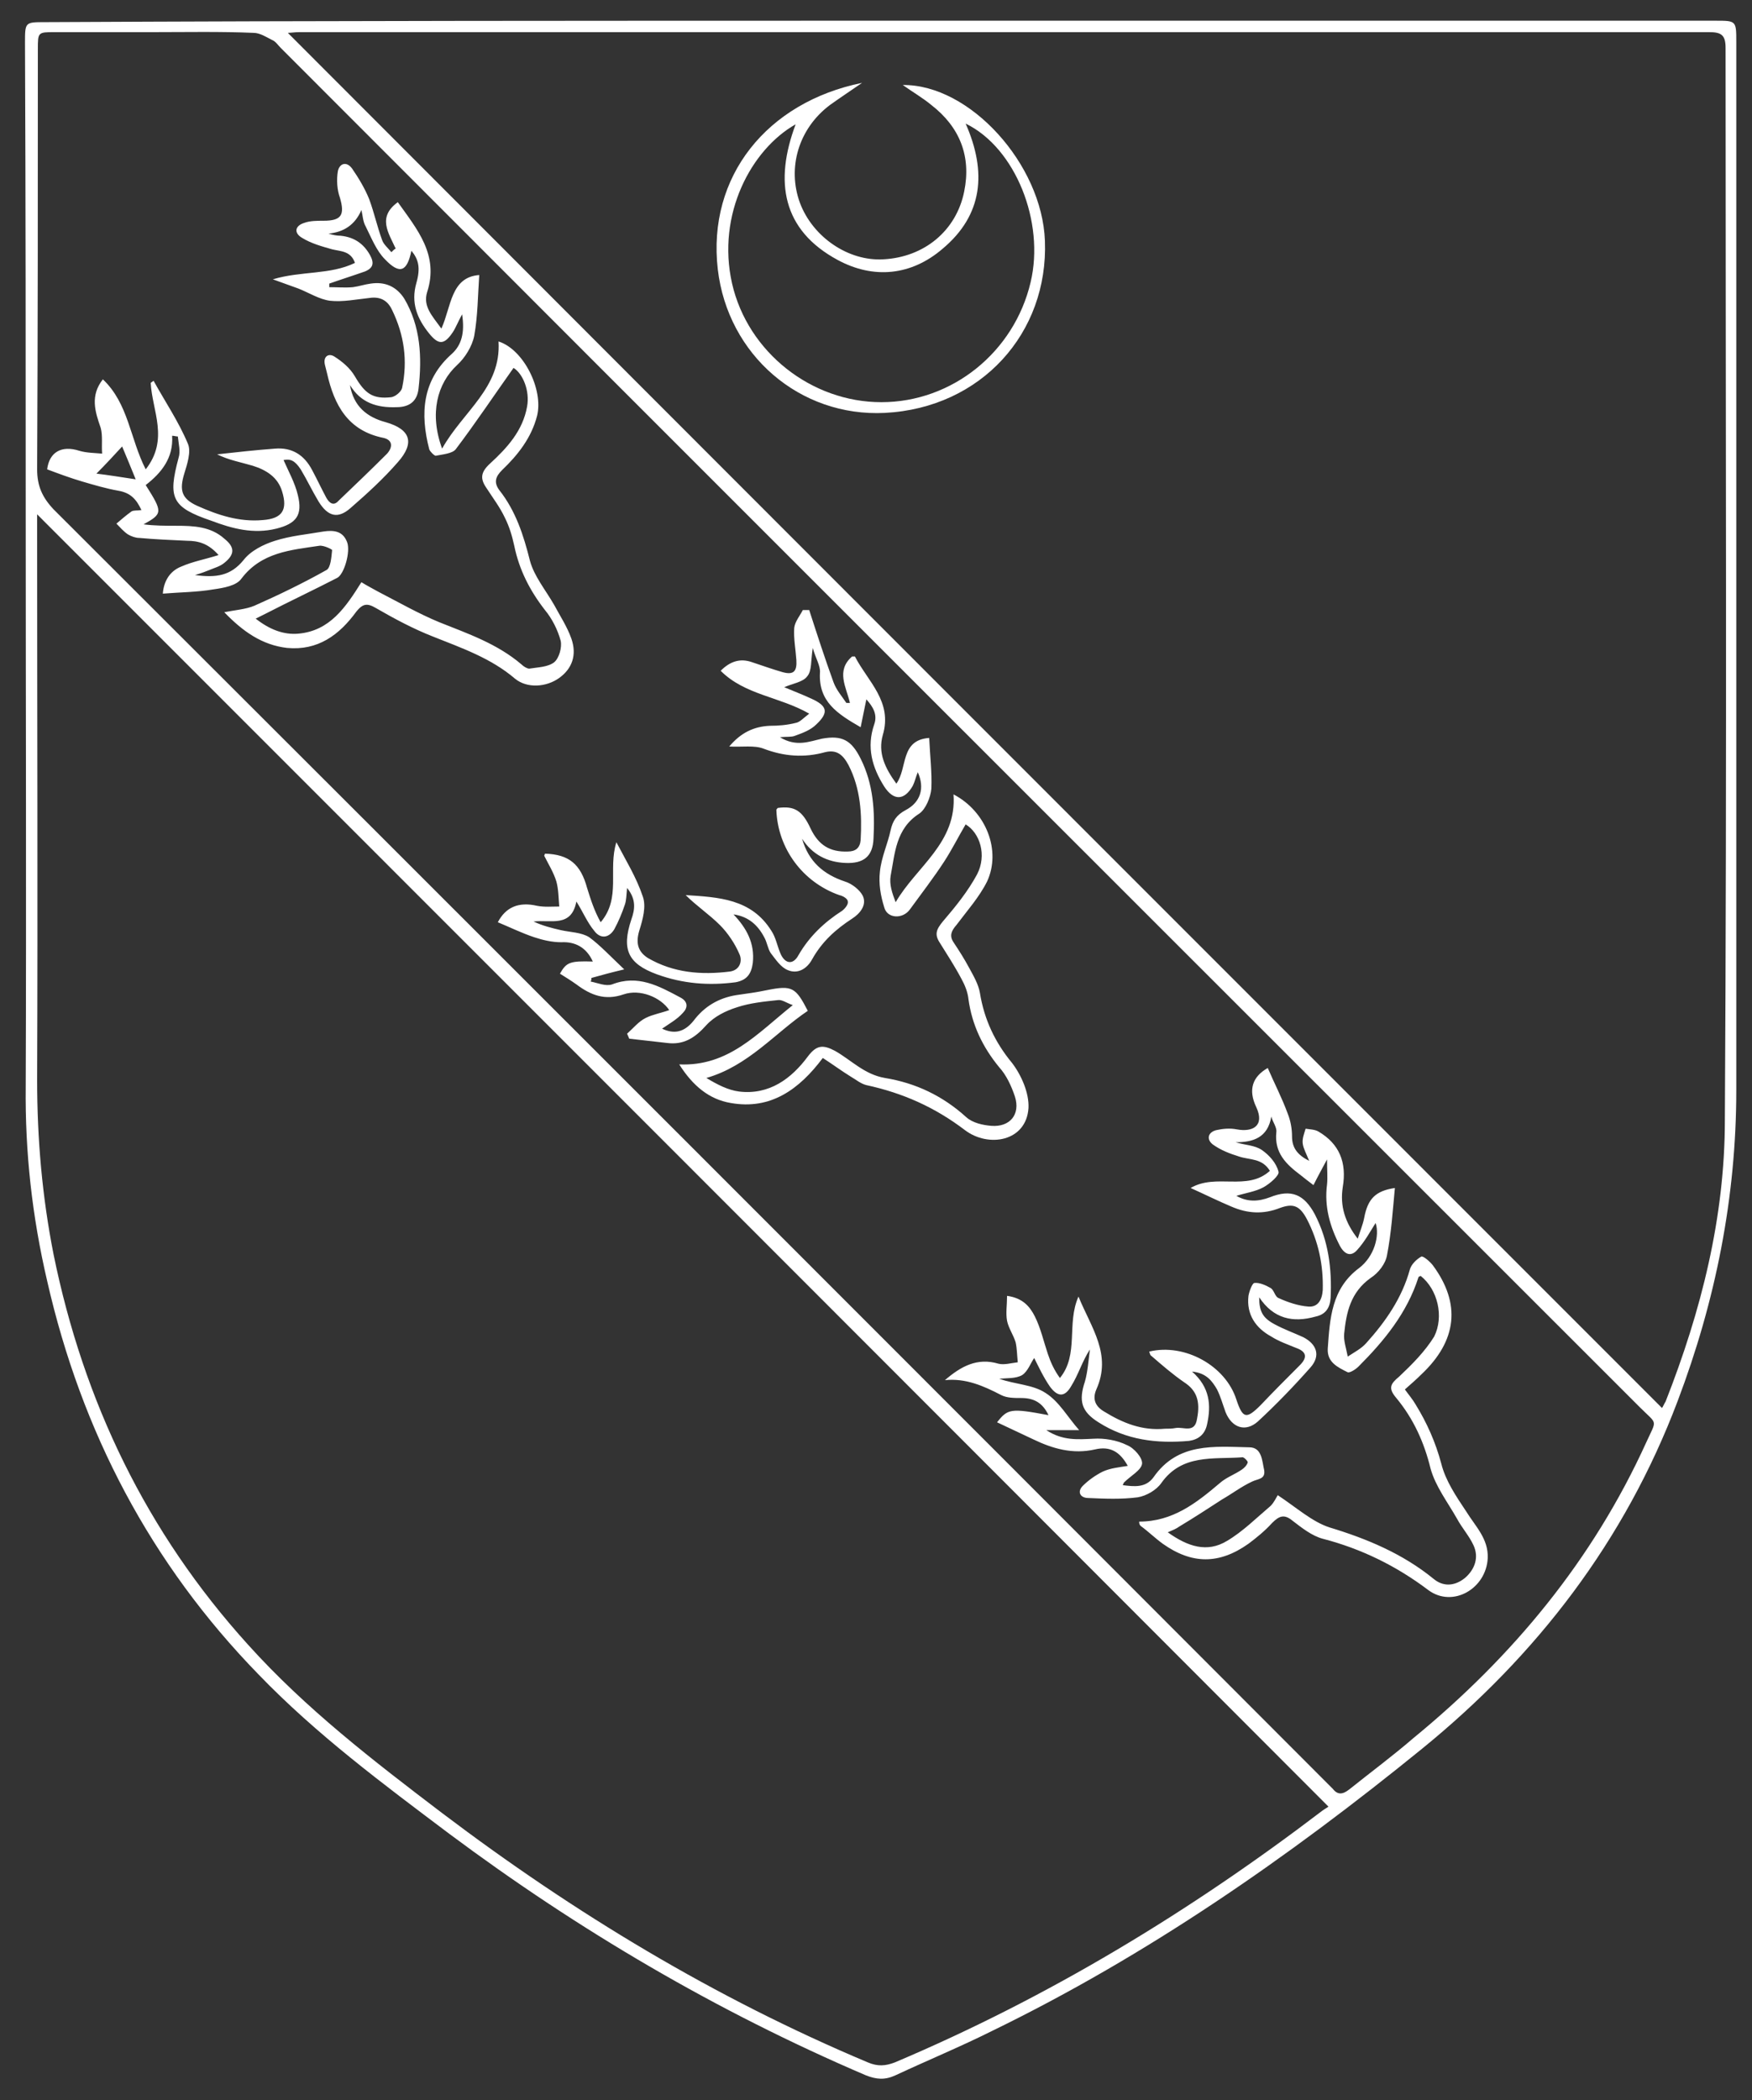 <svg xmlns="http://www.w3.org/2000/svg" xmlns:xlink="http://www.w3.org/1999/xlink" id="Layer_1" x="0px" y="0px" viewBox="0 0 245.3 294" style="enable-background:new 0 0 245.3 294;" xml:space="preserve">
<rect x="0" y="0" width="245.3" height="294" fill="#333333" stroke="none"/>
<g>
	<path style="fill:#FFFFFF;" d="M123.3,2.9c39,0,77.9,0,116.9,0c2.9,0,2.9,0,2.9,3c0,48.9,0,97.8,0,146.7c0,15-2.9,29.5-8.2,43.5   c-7.4,19.6-19.7,35.6-35.8,48.7c-18.7,15.2-38.4,28.9-60.2,39.5c-4.4,2.2-9,4.1-13.5,6.2c-1.5,0.7-2.7,0.6-4.2,0   c-20.8-8.9-40.2-20.3-58.3-33.8c-9.3-7-18.6-13.9-26.7-22.3c-15.1-15.5-24.8-34-29.6-55.1c-2.1-9-3.1-18-3-27.2   c0.1-26.4,0-52.8,0-79.2c0-22.3,0-44.6-0.1-66.9c0-2.9,0-2.9,2.8-2.9C45.4,2.9,84.4,2.9,123.3,2.9z M232.7,197.1   C232.5,197.2,232.7,197.1,232.7,197.1c0.2-0.3,0.3-0.6,0.5-0.9c5-12.7,8.3-25.8,8.3-39.4c0.3-50,0.1-100.1,0.1-150.1   c0-1.8-0.6-2.2-2.3-2.2c-65.8,0-131.6,0-197.4,0c-0.6,0-1.2,0.1-1.6,0.1C104.4,68.8,168.5,132.9,232.7,197.1z M5.2,72   c0,0.9,0,1.7,0,2.6c0,25.5,0.1,51.1,0,76.6c0,8.2,0.7,16.3,2.3,24.4c4.2,20.6,13,38.9,27.2,54.6c8.1,9,17.6,16.3,27.2,23.6   c18.5,14,38.2,25.9,59.6,34.9c1.4,0.6,2.5,0.5,3.8,0c21.5-9.1,41.3-21.1,59.8-35.2c0.4-0.3,0.8-0.5,0.9-0.6   C125.7,192.5,65.5,132.3,5.2,72z M21.4,4.5c-4.6,0-9.2,0-13.7,0c-2.4,0-2.4,0-2.4,2.4c0,19.6,0,39.2-0.1,58.8   c0,2.3,0.7,3.9,2.3,5.6C66.9,130.6,126.3,190,185.6,249.4c0.3,0.3,0.7,0.7,1,1c0.7,0.9,1.4,0.8,2.3,0.1c3-2.4,6.1-4.7,9-7.2   c13.9-11.4,25.1-24.9,32.6-41.4c1.5-3.3,1.6-2.4-0.9-4.9C166.2,133.6,102.7,70.2,39.3,6.7c-0.4-0.4-0.7-0.9-1.2-1.1   c-0.8-0.4-1.7-1-2.6-1C30.8,4.4,26.1,4.5,21.4,4.5z"></path>
	<path style="fill:#FFFFFF;" d="M120.7,11.6c-1.6,1.1-3.1,2.1-4.5,3.1c-4.4,3.3-6,8.8-4.2,13.7c1.8,4.8,6.8,8.2,11.7,7.9   c5.7-0.3,10.2-4,11.3-9.5c1-4.9-0.6-9-4.6-12.1c-1.2-1-2.6-1.8-4-2.8c9.4-0.1,19.5,11.1,19.9,21.8c0.5,12.9-8.9,23.4-22.4,24.1   c-11.9,0.6-22-8.1-23.4-20.1C99,24.7,107.4,14.3,120.7,11.6z M135.2,17.3c3,6.8,2.4,12.8-3.2,17.5c-4.4,3.8-9.7,4.3-14.7,1.6   c-7.8-4.2-8.9-11-5.9-19c-6.2,3.5-11.1,12.6-8.9,22.3c2.2,9.6,11.1,16.6,20.9,16.6c9.9,0,18.6-7,20.9-16.8   C146.3,31.1,142.2,20.7,135.2,17.3z"></path>
	<path style="fill:#FFFFFF;" d="M113.3,85.4c1.1,3.4,2.2,6.8,3.4,10.1c0.4,1.1,1.2,2,1.8,2.9c0,0,0.2,0,0.5,0   c-0.5-2.2-2-4.5,0.3-6.5c0.2,0,0.4,0,0.4,0c1.8,3.5,5.3,6.3,3.9,11c-0.7,2.5,0.3,4.6,1.9,6.8c1.6-2.2,0.5-6.1,4.6-6.4   c0.1,2.4,0.4,4.8,0.3,7.1c-0.1,1.2-0.8,2.9-1.7,3.5c-3.3,2.1-3.4,5.6-4,8.7c-0.2,1.2,0.2,2.4,0.7,3.7c2.9-5,8.6-8.3,8.1-15.1   c4.6,2.4,6.7,7.9,4.7,12.2c-1.1,2.2-2.8,4.1-4.3,6.1c-0.7,0.8-1,1.5-0.4,2.4c0.8,1.2,1.5,2.3,2.2,3.6c0.6,1.1,1.3,2.3,1.5,3.5   c0.6,3.7,2.1,6.9,4.5,9.8c1.3,1.7,2.4,4.2,2.3,6.3c-0.3,4.7-5.6,5.6-8.9,3.1c-4.2-3.2-8.7-5.2-13.8-6.3c-0.8-0.2-1.5-0.8-2.2-1.2   c-1.3-0.8-2.5-1.7-3.9-2.6c-3.3,4.4-7.3,7.3-12.9,6.3c-3-0.5-5.3-2.4-7.2-5.4c6.9,0.3,10.9-4.3,15.9-8.3c-0.9-0.3-1.5-0.8-2.1-0.7   c-1.9,0.2-3.9,0.4-5.7,1c-1.6,0.5-3.2,1.3-4.3,2.5c-1.6,1.8-3.2,2.8-5.5,2.5c-1.8-0.2-3.5-0.4-5.3-0.6c-0.1-0.2-0.2-0.5-0.3-0.7   c0.9-0.8,1.6-1.7,2.6-2.2c1-0.5,2.2-0.7,3.3-1.1c-1.2-1.8-4.1-3-6.4-2.2c-2.6,0.9-4.6,0.1-6.6-1.4c-0.7-0.5-1.5-1-2.3-1.5   c0.9-1.6,1.4-1.8,4.6-1.7c-0.9-2-2.5-2.8-4.4-2.7c-1.3,0-2.6-0.3-3.8-0.7c-1.8-0.6-3.4-1.4-5.1-2.1c1.1-2.1,2.9-2.9,5.5-2.3   c1,0.2,2.1,0.1,3.1,0.1c-0.1-1.2-0.1-2.4-0.4-3.5c-0.4-1.3-1.1-2.4-1.7-3.6c0-0.1,0.1-0.2,0.1-0.3c3.4,0.1,5,1.5,5.9,4.8   c0.5,1.6,1,3.2,1.9,4.8c2.9-3.4,1-7.4,2.2-11.2c1.3,2.5,2.8,4.9,3.7,7.6c0.5,1.4,0,3.2-0.5,4.8c-0.5,1.7-0.2,2.9,1.2,3.8   c3.6,2.1,7.5,2.4,11.5,1.9c1.4-0.2,1.8-1.5,1.3-2.5c-0.6-1.4-1.6-2.9-2.7-4c-1.5-1.5-3.3-2.7-4.8-4.2c4.6,0.3,9.2,0.5,12,5   c0.6,0.9,0.8,2,1.2,3c0.6,1.6,1.8,1.9,2.6,0.4c1.5-2.6,3.6-4.6,6.1-6.2c0.4-0.3,0.9-0.9,0.8-1.3c0-0.4-0.7-0.8-1.2-0.9   c-5.1-1.8-8.6-6.5-8.8-11.9c0-0.1,0.1-0.2,0.2-0.3c2.3-0.3,3.4,0.3,4.6,2.9c1.1,2.3,2.7,3.3,5.2,3.2c1.1,0,1.7-0.5,1.8-1.6   c0.2-3.6,0-7.2-1.7-10.5c-0.8-1.5-1.7-2.2-3.3-1.8c-2.9,0.8-5.7,0.6-8.6-0.5c-1.3-0.5-3-0.2-4.8-0.3c1.6-1.9,3.4-2.8,5.7-2.9   c1.2,0,2.4-0.1,3.6-0.4c0.6-0.1,1.1-0.7,1.9-1.3c-4.2-2.4-9-2.6-12.4-6c1.3-1.3,2.7-1.8,4.4-1.2c1.5,0.5,2.9,1,4.3,1.4   c1.5,0.4,2-0.1,1.9-1.7c-0.1-1.5-0.4-3-0.3-4.5c0.1-0.9,0.8-1.7,1.2-2.5C112.8,85.4,113.1,85.4,113.3,85.4z M87.4,135.7   c-1.7,0.4-3.2,0.8-4.6,1.2c0,0.2,0,0.3-0.1,0.5c1,0.2,2.1,0.7,3,0.4c3.6-1.4,6.5,0.2,9.5,1.8c1.2,0.6,1.1,1.5,0.4,2.2   c-0.8,0.9-1.9,1.5-2.9,2.2c1.7,0.8,3.1,0.5,4.4-1.1c1.5-2,3.5-3.2,6-3.6c1.4-0.2,2.9-0.4,4.3-0.7c3.5-0.7,4-0.4,5.7,2.9   c-4.6,3.1-8.3,7.7-14.2,9.4c1.5,0.9,3,1.7,4.6,1.9c4.2,0.5,7.3-1.8,9.6-4.9c1.2-1.6,2.1-1.7,3.8-0.8c2.3,1.3,4.1,3.3,7,3.8   c4.3,0.7,8.1,2.5,11.4,5.5c0.9,0.8,2.3,1.1,3.5,1.2c2.6,0.2,4.1-1.6,3.3-4.1c-0.5-1.5-1.2-3-2.2-4.1c-2.3-2.8-3.8-5.9-4.3-9.5   c-0.1-1-0.5-2-1-2.9c-0.9-1.7-2-3.4-3-5c-0.8-1.2-0.5-1.9,0.4-3c1.8-2.1,3.5-4.2,4.8-6.6c1.4-2.7,0.4-5.8-1.6-7   c-1,1.7-1.9,3.5-3,5.2c-1.5,2.3-3.2,4.5-4.8,6.7c-1,1.4-3.2,1.3-3.6-0.3c-0.5-1.6-0.8-3.3-0.6-5c0.2-2,1.1-3.9,1.5-5.8   c0.3-1.3,0.8-2.1,2.1-2.8c2.1-1.1,2.7-3.1,1.7-5.3c-0.3,0.7-0.4,1.3-0.7,1.9c-1.2,2.1-2.7,2.1-4,0.1c-1.7-2.7-2.5-5.5-1.4-8.7   c0.5-1.4-0.2-2.5-1.1-3.5c-0.3,1.4-0.5,2.5-0.8,3.9c-3.3-1.9-5.9-3.6-5.7-7.6c0.1-1-0.6-2-1-3.5c-0.3,1.8-0.1,3.2-0.8,4   c-0.6,0.8-2.1,1-3.2,1.5c1.2,0.5,2.5,1,3.8,1.6c2.2,1,2.5,1.9,0.7,3.6c-0.8,0.8-1.9,1.2-3,1.6c-0.5,0.2-1.1,0.1-2.1,0.2   c2.3,1.4,4.1,0.6,5.9,0.2c2.8-0.5,4.1,0.2,5.4,2.8c1.8,3.6,2,7.4,1.8,11.2c-0.1,2.5-1.4,3.5-3.9,3.4c-2.6-0.1-4.7-1.2-6.1-3.4   c0.9,3.2,3,5,6,6c1,0.3,2.1,1.2,2.5,2c0.6,1.3-0.4,2.5-1.5,3.2c-2.3,1.5-4.2,3.2-5.6,5.7c-0.7,1.3-2,2.1-3.4,1.5   c-1-0.4-1.7-1.5-2.4-2.4c-0.4-0.6-0.5-1.5-0.9-2.2c-0.9-1.7-2.2-2.9-4.3-3.2c1.8,1.9,3,4,2.7,6.8c-0.2,1.5-0.8,2.4-2.4,2.7   c-3.8,0.5-7.4,0.2-11-1.1c-4.1-1.5-5-3.5-3.6-7.7c0.5-1.4,0.7-2.8-0.6-4.4c-0.1,1-0.1,1.7-0.3,2.3c-0.4,1.2-0.9,2.4-1.5,3.5   c-0.8,1.3-2,1.3-2.8,0.2c-1-1.2-1.6-2.7-2.5-4.1c-0.7,3.7-3.6,2.5-6,2.8c1.3,0.6,2.5,0.9,3.8,1.2c1.3,0.3,2.9,0.3,4,1   C84,132.3,85.5,133.9,87.4,135.7z"></path>
	<path style="fill:#FFFFFF;" d="M159.5,213c4.7,0,8-2.6,11.3-5.4c0.9-0.8,2.1-1.2,3.1-1.9c0.3-0.2,0.7-0.6,0.8-1   c0-0.2-0.6-0.8-0.8-0.7c-4,0.3-8.4-0.5-11.3,3.6c-0.7,1-2.1,1.8-3.3,2c-2.3,0.3-4.6,0.2-6.9,0.1c-1.2,0-1.6-0.9-0.8-1.7   c0.8-0.8,1.8-1.5,2.8-2c1.1-0.5,2.3-0.6,3.5-0.8c-1.1-2-2.5-2.8-4.6-2.3c-3.1,0.7-5.9-0.1-8.6-1.4c-1.7-0.8-3.4-1.6-5.1-2.4   c1.5-1.9,1.9-2,7.2-1c-0.8-1.7-2-2.4-3.8-2.4c-1,0-2,0-2.8-0.4c-2.5-1.3-5-2.4-7.9-2.1c2.2-1.9,4.5-3.2,7.5-2.3   c0.8,0.2,1.8-0.1,2.7-0.2c-0.1-0.9-0.1-1.9-0.3-2.8c-0.3-1-1-2-1.2-3c-0.2-1.1,0-2.2,0-3.5c2.2,0.3,3.2,1.5,3.9,2.9   c0.8,1.6,1.2,3.4,1.8,5.2c0.4,1.2,0.9,2.3,1.7,3.4c2.7-3.3,0.9-7.6,2.6-11.4c1.8,4.4,4.7,8.1,2.5,13c-0.6,1.4-0.1,2.4,1.1,3.1   c2.6,1.6,5.3,2.7,8.5,2.4c0.5,0,1,0,1.5-0.1c1.1-0.2,2.7,0.8,3-1.3c0.5-2.5-0.1-4-1.8-5.1c-1.6-1.1-3.1-2.4-4.6-3.7   c-0.2-0.1-0.2-0.4-0.3-0.6c5-1.2,10.7,2,12.2,6.7c0.9,2.7,1.4,2.8,3.4,0.8c1.8-1.9,3.7-3.8,5.5-5.6c1.1-1.1,0.9-1.9-0.5-2.4   c-1.2-0.5-2.4-0.9-3.5-1.6c-2.2-1.2-3.5-3.1-3.2-5.7c0.1-0.6,0.5-1.7,0.8-1.8c0.7-0.1,1.6,0.3,2.3,0.7c0.5,0.3,0.6,1.2,1.1,1.4   c1.3,0.6,2.8,1.1,4.2,1.2c1.3,0.1,1.9-0.9,2-2.3c0.1-3.5-0.6-6.8-2.2-9.9c-1-1.9-1.9-2.3-3.8-1.6c-2.3,0.9-4.5,0.8-6.8-0.2   c-1.9-0.8-3.7-1.7-5.7-2.6c3.6-2.1,7.9,0.5,11.1-2.4c-1.1-1.8-2.8-1.5-4.3-2c-1.3-0.4-2.6-0.9-3.7-1.7c-0.9-0.7-0.7-1.7,0.5-2   c0.9-0.2,1.9-0.3,2.9-0.1c2.2,0.4,3.9-0.5,2.7-3.1c-1.2-2.5-0.5-4.3,1.6-5.5c0.9,2.1,2,4.2,2.8,6.4c0.4,1,0.6,2.1,0.6,3.2   c0,1.6,0.8,2.6,2.4,3.4c-0.4-1-0.8-1.7-0.9-2.4c-0.1-0.7,0.2-1.4,0.4-2.1c0.6,0.1,1.3,0.1,1.8,0.4c2.9,1.7,4,4.3,3.4,7.8   c-0.4,2.6,0.3,4.9,2.1,7.2c0.3-1,0.7-1.9,0.9-2.9c0.5-2.7,1.6-3.8,4.3-4.2c-0.3,3.2-0.5,6.3-1.1,9.4c-0.2,1.2-1.2,2.5-2.3,3.2   c-2.8,2-3.4,4.8-3.7,7.8c-0.1,1,0.3,2.1,0.5,3.2c0.9-0.6,1.9-1.1,2.6-1.9c2.7-3,5-6.3,6.1-10.3c0.2-0.7,0.9-1.4,1.6-1.8   c0.3-0.1,1.2,0.7,1.6,1.2c4,5.4,3.4,10.6-1.6,15.3c-0.7,0.7-1.4,1.3-2.3,2.1c0.5,0.7,1.1,1.4,1.5,2.1c1.6,2.6,2.8,5.3,3.6,8.3   c0.6,2.4,2.1,4.6,3.5,6.7c1.3,2.1,3.1,3.8,3,6.5c-0.2,4.3-4.9,7-8.3,4.5c-4.5-3.4-9.4-5.8-14.8-7.2c-1.5-0.4-2.9-1.5-4.2-2.5   c-1.2-1-1.9-0.7-2.9,0.3c-1,1.1-2.1,2-3.3,2.9c-4.1,2.9-7.9,2.9-12,0c-1.1-0.8-2-1.7-3.1-2.5C159.5,213.4,159.5,213.2,159.5,213z    M198.9,178.6c-0.1,0.1-0.3,0.1-0.3,0.2c-1.6,5-4.8,8.9-8.4,12.5c-0.4,0.4-1.2,0.9-1.5,0.8c-1.4-0.7-2.9-1.4-2.8-3.3   c0.3-4.2,0.5-8.4,4.4-11.3c2.1-1.6,2.9-4.5,2.3-6.3c-0.7,1.1-1.5,2.6-2.6,3.8c-0.8,0.9-1.7,0.7-2.4-0.6c-1.4-2.7-2.2-5.5-1.8-8.6   c0.1-1,0-2,0-3.5c-0.8,1.5-1.3,2.4-1.9,3.6c-0.8-0.6-1.3-1-1.8-1.4c-2-1.5-3.7-3.1-3.4-6c0.1-0.7-0.5-1.4-0.7-2.2   c-0.5,3-2.6,3.6-5,3.6c1.3,0.4,2.7,0.4,3.7,1.1c1,0.7,2,1.8,2.3,3c0.2,0.5-1.2,1.7-2.1,2.2c-1.1,0.6-2.5,0.8-3.8,1.2   c1.6,0.9,3.1,0.8,4.7,0.2c3-1.2,4.8-0.4,6.3,2.4c1.9,3.7,2.4,7.6,2.2,11.7c-0.1,1.4-0.7,2.3-2.1,2.6c-3.2,0.9-5.9,0.3-7.9-2.7   c0,2,0.5,2.9,2.2,3.8c1.3,0.7,2.7,1.2,4,1.8c1.9,1,2.4,2.6,1,4.2c-2.3,2.6-4.8,5.2-7.4,7.6c-1.7,1.5-3.6,0.9-4.5-1.3   c-0.4-1.1-0.7-2.2-1.2-3.2c-0.7-1.2-1.5-2.3-3.5-2.5c2.5,2.2,2.7,4.7,2.1,7.4c-0.3,1.4-1.2,2.1-2.5,2.3c-4.5,0.4-8.8-0.1-12.7-2.6   c-2.4-1.5-2.8-3-1.9-5.7c0.4-1.4,0.5-3,0.7-4.5c-1.1,1.7-1.6,3.5-2.6,5.1c-0.9,1.6-1.9,1.6-3,0.1c-0.9-1.3-1.6-2.8-2.2-4   c-0.5,0.7-0.9,1.9-1.7,2.4c-0.9,0.5-2.1,0.4-3.2,0.5c2.2,0.8,4.7,0.8,6.5,2c1.9,1.2,3.1,3.4,4.7,5.2c-1.2,0-2.7,0-4.6,0   c2.3,1.5,4.4,1.3,6.6,1.2c1.5-0.1,3.3,0.2,4.7,0.9c1,0.4,2.2,1.8,2.1,2.6c-0.1,0.9-1.6,1.7-2.5,2.6c-0.1,0.1-0.1,0.2-0.2,0.4   c1.6,0.2,3.2,0.4,4.3-1.1c3.4-4.9,8.5-4.3,13.4-4.2c1.8,0,1.8,1.9,2.1,3.2c0.2,1.3-0.9,1.2-1.7,1.6c-1.5,0.7-2.8,1.7-4.2,2.5   c-2,1.3-4,2.6-6,3.8c-0.4,0.3-0.9,0.5-1.6,0.8c2.8,2,5.5,2.9,8.3,1.2c2.2-1.3,4.1-3.2,6.1-4.9c0.5-0.5,0.8-1.2,1-1.5   c2.7,1.8,4.8,3.7,7.2,4.5c5.3,1.6,10.3,3.7,14.6,7.2c1.3,1.1,2.9,1.1,4.4-0.1c1.4-1.2,2-2.9,1.2-4.6c-0.6-1.3-1.6-2.4-2.3-3.7   c-1.3-2.3-3-4.5-3.7-7c-0.9-3.7-2.4-7-4.8-9.9c-1.2-1.4-0.8-2,0.4-3c1.8-1.7,3.6-3.5,4.9-5.6C202.2,184.3,201.3,180.5,198.9,178.6z   "></path>
	<path style="fill:#FFFFFF;" d="M55.4,34.8c-1-2.2-2.6-4.4,0.3-6.5c2.7,3.8,5.8,7.4,4.1,12.6c-0.6,2,0.7,3.3,2,5.1   c1.4-3.1,1.3-7.2,5.3-7.5c-0.2,2.9-0.2,5.7-0.7,8.5c-0.3,1.5-1.3,3.1-2.4,4.1c-2.8,2.6-3.9,6.8-2.1,11.7c2.9-5.2,8.3-8.5,7.9-15   c3.5,1.1,6.3,6.7,5.4,10.4c-0.8,3.1-2.7,5.5-4.9,7.6c-0.9,0.9-1.2,1.7-0.4,2.8c2.3,2.9,3.4,6.3,4.3,9.9c0.6,2.2,2.2,4.1,3.4,6.2   c0.8,1.5,1.8,3,2.4,4.7c0.8,2.3,0.1,4.2-1.7,5.5c-1.8,1.3-4.5,1.5-6.2,0.1c-3.4-2.9-7.5-4.3-11.5-5.9c-2.8-1.1-5.4-2.5-8-4   c-1.2-0.7-1.8-0.6-2.7,0.5c-2.4,3.3-5.4,5.5-9.7,5.1c-3.5-0.4-6.2-2.3-8.8-5c1.5-0.3,3-0.4,4.2-0.9c3.4-1.5,6.9-3.2,10.1-5   c0.6-0.3,0.7-1.8,0.8-2.8c0-0.1-1.2-0.7-1.8-0.6c-4,0.6-8.1,0.9-10.9,4.6c-0.7,1-2.5,1.3-3.9,1.5c-2.3,0.4-4.7,0.4-7.1,0.6   c0.1-1.5,0.8-3.1,2.6-3.8c1.6-0.7,3.3-1,5.2-1.6c-1.4-1.6-2.8-2-4.4-2c-2.2-0.1-4.5-0.2-6.7-0.4c-0.5,0-1.1-0.2-1.6-0.5   c-0.6-0.4-1.1-1-1.6-1.5c0.7-0.6,1.4-1.2,2.1-1.7c0.3-0.2,0.8-0.1,1.4-0.2c-0.7-1.5-1.5-2.4-3.2-2.7c-1.7-0.3-3.4-0.8-5.1-1.3   c-1.7-0.5-3.3-1.1-4.9-1.7c0.3-2.4,2-3.4,4.5-2.6c1,0.3,2.1,0.3,3.2,0.4c-0.1-1.2,0.1-2.5-0.2-3.6c-0.8-2.3-1.5-4.5,0.3-6.8   c3.6,3.4,3.8,8.3,6,12.6c3.3-4.2,0.9-8.2,0.7-12.1c0.1-0.1,0.3-0.2,0.4-0.3c1.6,2.9,3.5,5.7,4.8,8.8c0.5,1.1-0.1,2.9-0.5,4.2   c-0.7,2.3-0.4,3.5,1.8,4.5c2.9,1.3,5.9,2.3,9.2,2c2.7-0.2,3.5-1.4,2.7-4c-0.6-2-2.2-3-4.1-3.6c-1.7-0.5-3.4-0.8-5-1.6   c2.7-0.3,5.4-0.6,8.1-0.8c2.4-0.2,4.1,0.9,5.2,3c0.7,1.3,1.3,2.6,2,3.9c0.4,0.7,1,1.2,1.7,0.4c2.3-2.2,4.6-4.4,6.8-6.6   c0.8-0.9,0.8-1.9-0.5-2.2c-5-1-6.9-4.6-7.9-9c-0.1-0.4-0.2-0.8-0.3-1.2c-0.3-1.2,0.5-1.7,1.3-1.2c1.1,0.7,2.2,1.6,2.9,2.8   c1.4,2.4,2.5,3.2,5.1,2.9c0.6-0.1,1.4-0.8,1.5-1.3c0.8-3.8,0.3-7.4-1.4-10.9c-0.6-1.3-1.6-1.9-3.1-1.7c-1.9,0.2-3.8,0.6-5.6,0.4   c-1.5-0.2-2.9-1.1-4.4-1.7c-1.1-0.4-2.2-0.8-3.6-1.3c4-1.2,8-0.6,11.5-2.3c-0.6-1.7-2-1.6-3.2-1.9c-1.4-0.4-2.9-0.8-4.2-1.6   c-1.2-0.7-1-1.7,0.3-2.1c0.8-0.3,1.8-0.3,2.7-0.3c2.5,0,3-0.8,2.3-3.2c-0.4-1.1-0.5-2.5-0.3-3.7c0.2-1.1,1.2-1.5,2-0.4   c0.9,1.3,1.8,2.8,2.4,4.3c0.7,1.9,1.1,3.8,1.8,5.7c0.2,0.6,0.8,1.1,1.3,1.7C55.1,35,55.2,34.9,55.4,34.8z M64.7,44   c-0.6,1.1-0.9,1.9-1.3,2.5c-1.2,1.8-2,1.8-3.3,0.2c-1.7-2.1-2.6-4.3-1.8-7.1c0.6-2.1,0.3-3.3-0.7-4.5c-0.6,2.9-1.6,3.4-3.7,1.2   c-1.2-1.2-1.9-3-2.7-4.6c-0.4-0.7-0.4-1.5-0.6-2.3c-0.9,2.1-2.5,3.1-4.6,3.3c0.6,0.2,1.2,0.3,1.7,0.3c1.9,0.2,3.2,1.1,4.1,2.7   c0.6,1.1,0.5,1.8-0.7,2.3c-1.7,0.6-3.3,1.1-5,1.7c0,0.2,0,0.3,0,0.5c1.1,0,2.2,0.1,3.3,0c0.8-0.1,1.7-0.4,2.5-0.5   c2-0.3,3.6,0.4,4.7,2.1c2.3,3.9,2.5,8.2,2,12.6c-0.2,1.8-1.3,2.6-3.1,2.6c-2.7,0.1-5-0.6-6.5-3.1c0.5,3,2.4,4.5,5,5.2   c3.5,1,4.1,2.9,1.7,5.6c-2,2.3-4.3,4.4-6.6,6.4c-1.8,1.6-3.2,1.2-4.5-0.9c-0.9-1.5-1.6-3-2.5-4.5c-0.8-1.2-1.4-1.5-2.4-1.3   c0.7,1.6,1.6,3.2,2,4.9c0.7,2.8-0.2,4-3,4.7c-3.2,0.8-6.2,0-9.1-1.1c-5.6-1.9-6.1-3.2-4.6-8.8c0.3-0.9,0-2-0.1-3   c-0.3,0-0.5-0.1-0.8-0.1c0.2,3.1-1.5,5.2-3.7,6.9c2.4,3.8,2.4,4-0.3,5.5c1.5,0.2,3.1,0.2,4.6,0.2c2.4,0,4.8,0.1,6.7,1.8   c1.5,1.2,1.5,2.2,0,3.4c-0.6,0.5-1.4,0.7-2.1,1c-0.5,0.2-1,0.4-2,0.7c3,0.4,5,0.1,6.8-2.1c1-1.3,2.8-2.2,4.4-2.7   c2.2-0.7,4.5-0.9,6.8-1.3c1.4-0.2,2.7-0.1,3.3,1.5c0.5,1.3-0.4,4.5-1.4,5c-3.3,1.7-6.7,3.3-10,5c-0.4,0.2-0.8,0.4-1.4,0.7   c1.9,1.5,3.9,2.3,6,2.1c4.4-0.4,6.6-3.7,8.8-7.2c0.8,0.5,1.6,0.9,2.3,1.3c2.9,1.5,5.7,3.1,8.6,4.3c4,1.6,8.1,3,11.5,5.9   c0.3,0.3,0.8,0.6,1.1,0.6c1.2-0.2,2.6-0.2,3.5-0.9c0.7-0.6,1.1-2.1,0.9-3c-0.4-1.5-1.2-3.1-2.2-4.3c-2.1-2.7-3.6-5.6-4.3-9   c-0.3-1.4-0.7-2.7-1.3-3.9c-0.7-1.5-1.7-2.8-2.6-4.2c-0.9-1.3-0.8-2.2,0.5-3.4c2.4-2.2,4.6-4.6,5.2-8c0.4-2.2-0.6-4.6-1.9-5.4   c-2.7,3.8-5.3,7.7-8.1,11.4c-0.5,0.6-1.8,0.7-2.8,0.9c-0.2,0-0.8-0.6-0.9-0.9c-1.3-5-1-9.7,3.2-13.4C64.6,48.3,65.1,46.6,64.7,44z    M17.1,62.5c-1.2,1.3-2.3,2.5-3.6,3.8c1.7,0.2,3.5,0.5,5.5,0.8C18.3,65.4,17.7,63.9,17.1,62.5z"></path>
</g>
</svg>
